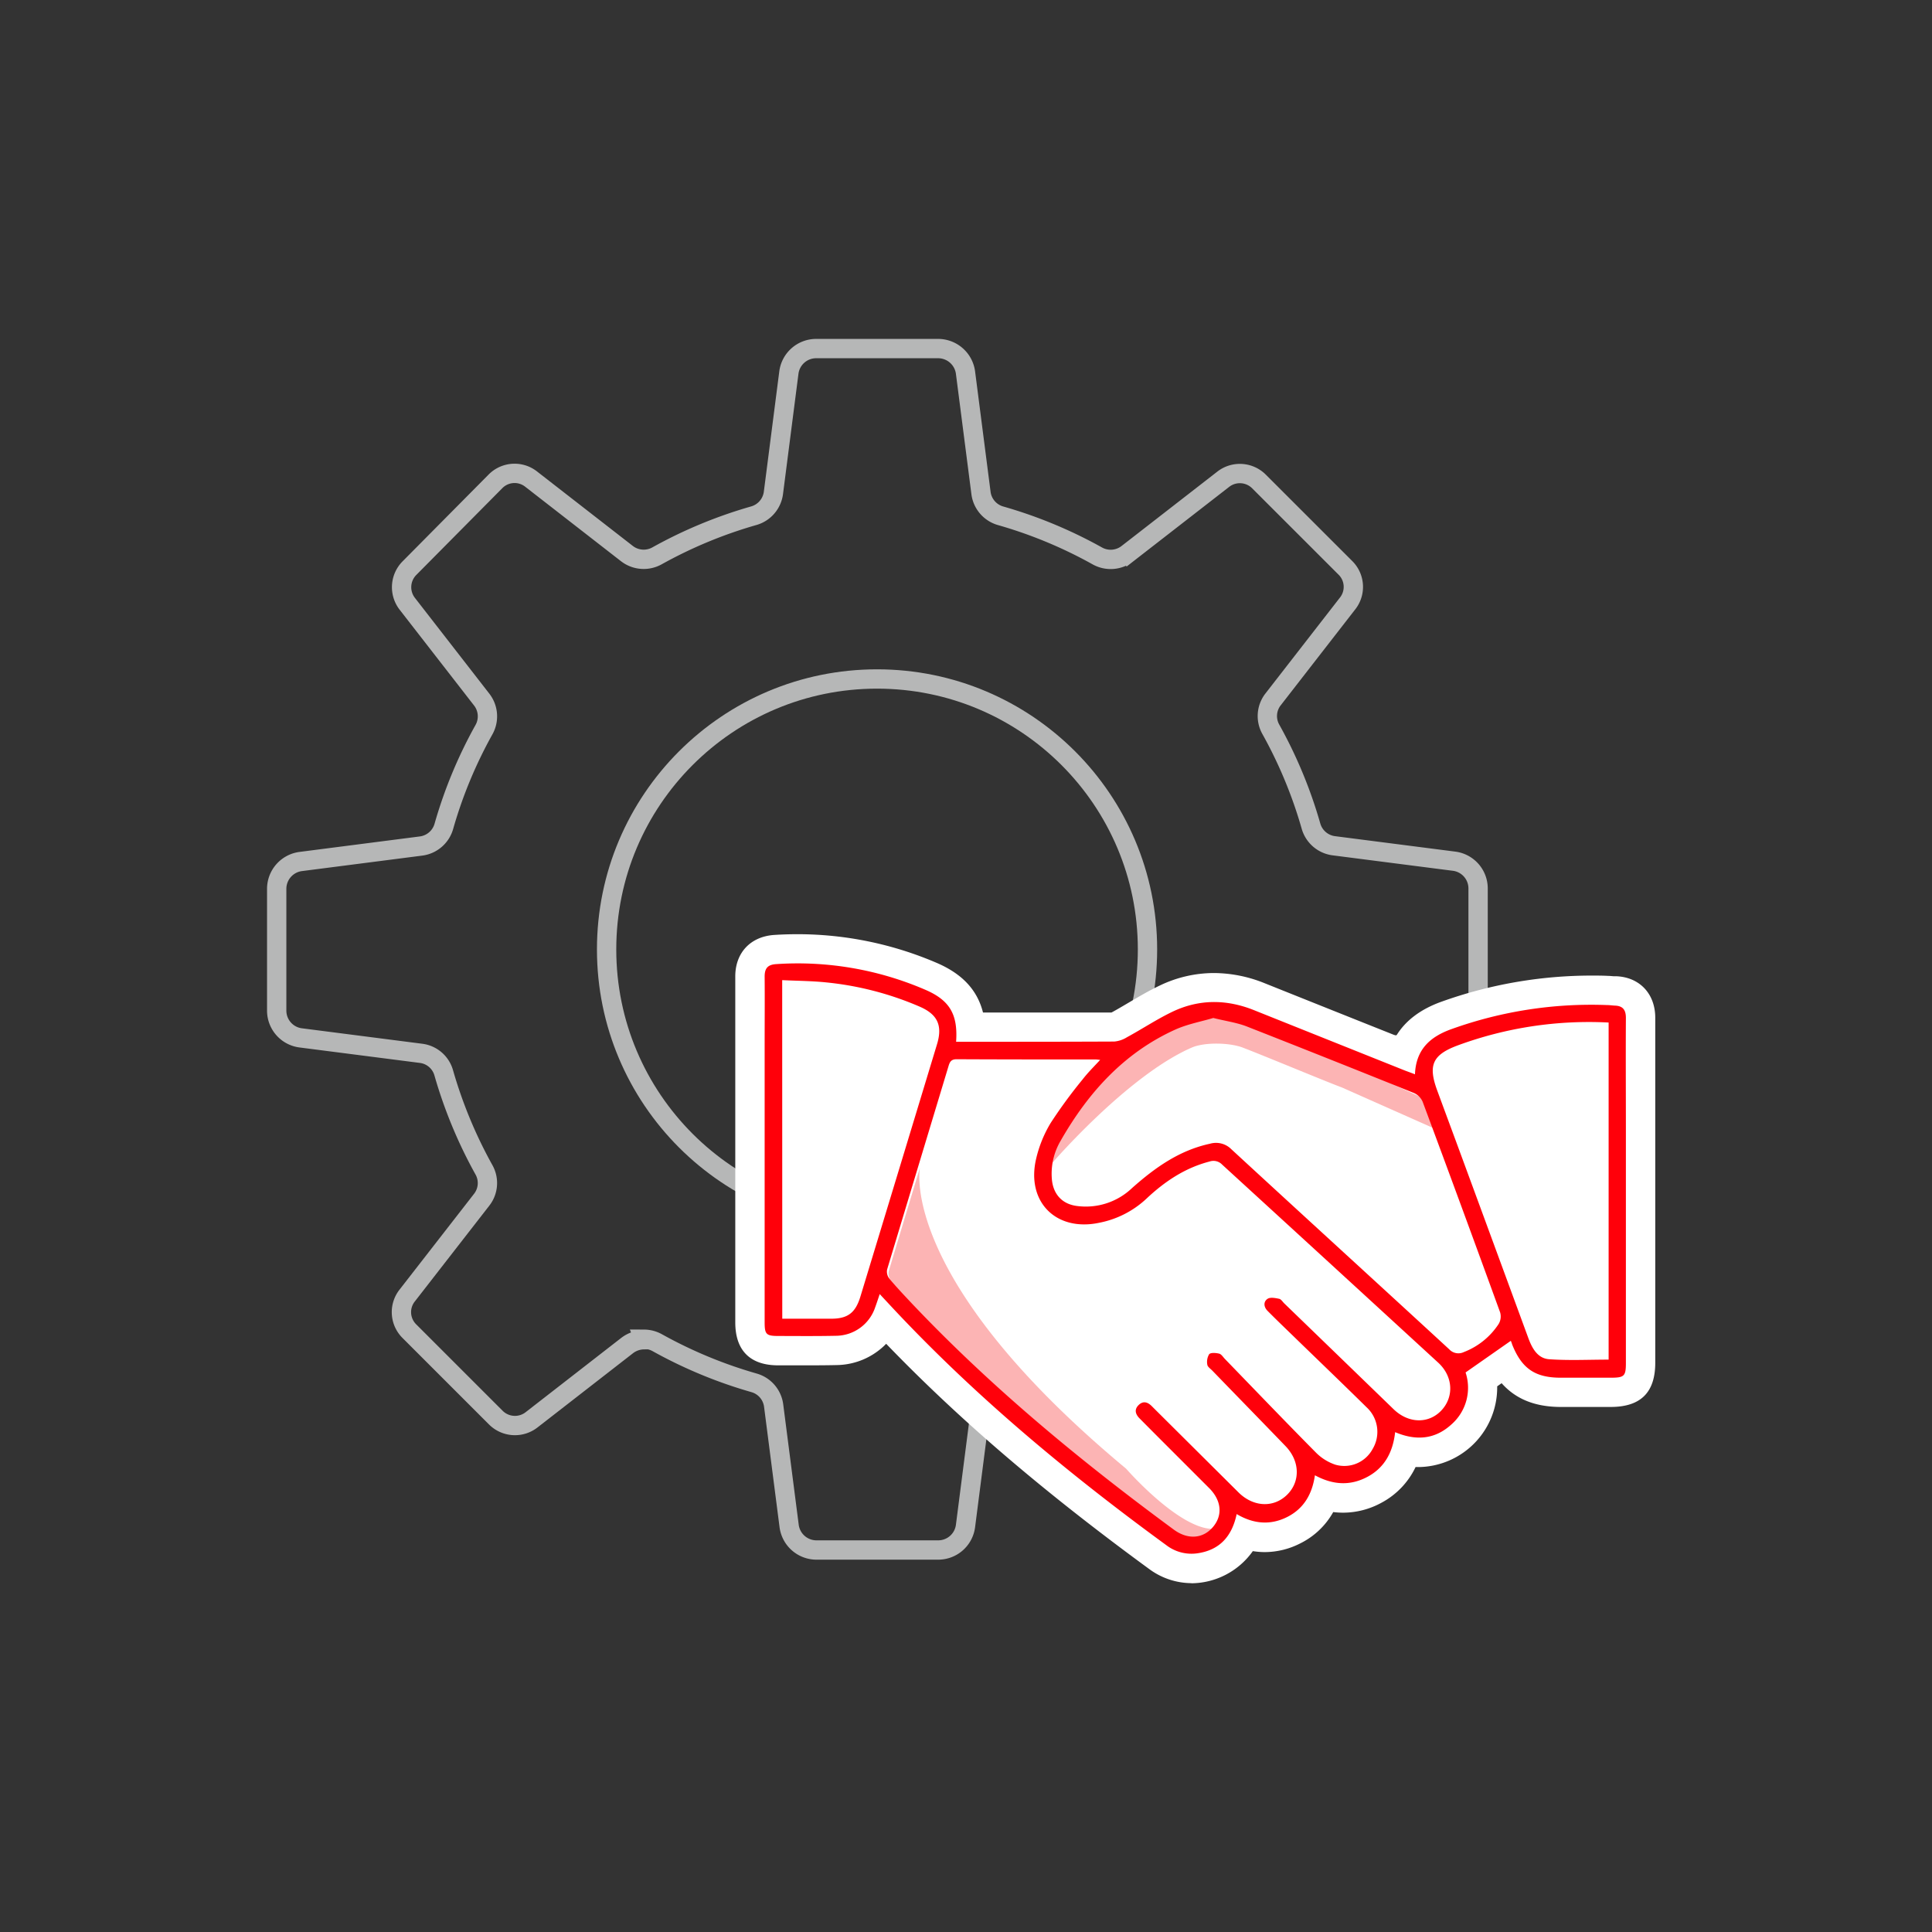 <svg id="Android-Compatible_Icon_Set_A" data-name="Android-Compatible Icon Set A" xmlns="http://www.w3.org/2000/svg" viewBox="0 0 500 500"><rect x="0" y="0" width="500" height="500" fill="#333333" stroke="none"/><defs><style>.cls-1{fill:none;stroke:#b6b7b7;stroke-miterlimit:10;stroke-width:5px;}.cls-2{fill:#fff;}.cls-3{fill:#fcb4b4;}.cls-4{fill:#ff000a;}</style></defs><path class="cls-1" d="M166.65,346.59a7.14,7.14,0,0,1,3.45.9,118.44,118.44,0,0,0,25.06,10.39,7.05,7.05,0,0,1,5.06,5.9l4,31.08a7.14,7.14,0,0,0,7,6.28h31.65a7.12,7.12,0,0,0,7-6.21l4-31.14a7,7,0,0,1,5.05-5.89,118.55,118.55,0,0,0,25.07-10.4,7,7,0,0,1,7.77.59l24.73,19.22a7,7,0,0,0,9.25-.48l22.4-22.4a7,7,0,0,0,.55-9.32l-19.22-24.73a7.07,7.07,0,0,1-.59-7.77,118.55,118.55,0,0,0,10.4-25.07,7.07,7.07,0,0,1,5.89-5.06l31.09-4a7.18,7.18,0,0,0,6.27-7V229.88a7.11,7.11,0,0,0-6.2-7l-31.14-4a7.08,7.08,0,0,1-5.9-5.06,118,118,0,0,0-10.4-25.07,7,7,0,0,1,.6-7.77l19.21-24.73a6.93,6.93,0,0,0-.46-9.24l-22.4-22.39a7,7,0,0,0-9.32-.55l-24.73,19.21a7.09,7.09,0,0,1-7.79.6,117.69,117.69,0,0,0-25.06-10.4,7.06,7.06,0,0,1-5.06-5.89l-4-31.09a7.16,7.16,0,0,0-7-6.29H211.16a7.12,7.12,0,0,0-7,6.21l-4,31.14a7.08,7.08,0,0,1-5.06,5.9,118.4,118.4,0,0,0-25.06,10.39,7.09,7.09,0,0,1-7.79-.58l-24.72-19.22a6.94,6.94,0,0,0-9.25.47L106,147a7,7,0,0,0-.55,9.32l19.21,24.73a7.06,7.06,0,0,1,.6,7.77,117.51,117.51,0,0,0-10.4,25.07,7.08,7.08,0,0,1-5.89,5.06l-31.09,4a7.14,7.14,0,0,0-6.27,7v31.65a7.11,7.11,0,0,0,6.2,7l31.14,4a7,7,0,0,1,5.89,5.06,119.3,119.3,0,0,0,10.4,25.07,7,7,0,0,1-.59,7.77l-19.22,24.72a6.93,6.93,0,0,0,.47,9.24l22.4,22.4a7,7,0,0,0,9.32.55l24.73-19.22a7.26,7.26,0,0,1,4.35-1.47Z"/><circle class="cls-1" cx="226.98" cy="245.71" r="69.99"/><polygon class="cls-2" points="199.09 253.84 201.94 251.4 231.17 255.46 241.72 260.33 245.38 265.2 244.97 272.11 292.48 270.89 313.19 262.36 370.43 283.88 367.59 273.32 376.12 268.45 398.45 263.17 418.75 262.36 417.94 354.94 399.26 354.12 393.98 348.85 390.74 342.35 377.34 353.31 377.74 363.46 372.06 369.15 359.06 369.15 356.63 374.83 352.16 380.51 344.04 380.92 338.36 379.3 335.52 386.2 328.61 392.29 316.84 388.23 316.84 393.51 313.19 397.97 303.85 399.6 255.12 359 225.08 330.17 223.86 339.1 218.18 343.97 199.5 342.35 199.09 326.51 199.09 253.84"/><path class="cls-2" d="M308.34,409.72a18.57,18.57,0,0,1-11-3.71c-27.34-20-49.11-38.63-68-58.24a18.18,18.18,0,0,1-12.81,5.51c-2.16.05-4.52.07-7.44.07h-7.68c-7.28,0-11.12-3.85-11.12-11.11,0-20.57,0-71.81,0-71.81,0-1.73,0-3.47,0-5.2,0-4.07,0-8.27,0-12.38-.07-6.21,3.9-10.49,10.12-10.89,2-.13,4-.19,6-.19a91.26,91.26,0,0,1,35.86,7.36c6.67,2.83,10.64,7,12.13,12.91h8.24c7.53,0,16.28,0,25,0l.33-.17c1.38-.76,2.74-1.57,4.19-2.42,2.54-1.5,5.16-3.05,8-4.4a32.45,32.45,0,0,1,14-3.23,35.4,35.4,0,0,1,13.14,2.64q17,6.81,34.05,13.6c2.39-3.95,6.34-6.92,11.81-8.86a115.21,115.21,0,0,1,38.67-6.72c1.45,0,2.92,0,4.37.08.46,0,.92.06,1.38.09l.65,0c6.11.22,10.19,4.57,10.15,10.83,0,6.94,0,14,0,20.86v68.34c0,7.69-3.77,11.43-11.51,11.44H404c-6.67,0-11.7-2-15.38-6.15l-1.15.81a20.6,20.6,0,0,1-20.12,20.89c-.32,0-.64,0-1,0a20.4,20.4,0,0,1-8.87,9.26,20.76,20.76,0,0,1-9.86,2.55,20.31,20.31,0,0,1-2.58-.16,19.87,19.87,0,0,1-8.58,8.13,20.27,20.27,0,0,1-9.15,2.23,19.89,19.89,0,0,1-3.08-.25,19.66,19.66,0,0,1-15.93,8.32ZM237.67,328c1.07,1.2,2.21,2.41,3.38,3.65,17.06,18.05,36.81,35.35,61.8,54.11l-7.3-7.27q-3.06-3.06-6.1-6.14c-4.11-4.15-4.15-10.08-.11-14.08a9.72,9.72,0,0,1,6.84-2.91,10,10,0,0,1,7.19,3.15l1.14,1.12,21.35,21.24a2.5,2.5,0,0,0,1.48.84c.07,0,.2,0,.45-.23s.28-.41.28-.46a2.53,2.53,0,0,0-.84-1.49q-6.14-6.36-12.32-12.7l-6.5-6.7-.07-.07a9.26,9.26,0,0,1-3.4-5.9,10.85,10.85,0,0,1,2.4-8.77,8.82,8.82,0,0,1,6.77-2.8,14,14,0,0,1,3.23.4,9.58,9.58,0,0,1,5.1,3.42l.08.1q3.08,3.17,6.14,6.35c5.64,5.83,11.46,11.86,17.25,17.7a5.25,5.25,0,0,0,1.87,1.27l.15,0a1.08,1.08,0,0,0,.74-.6c.32-.57.36-1-.3-1.62-4.3-4.24-8.73-8.52-13-12.65l-5.95-5.77-1.33-1.29c-1.78-1.71-3.61-3.49-5.41-5.29a9.91,9.91,0,0,1-2.95-8,9.27,9.27,0,0,1,4.26-6.81,9.46,9.46,0,0,1,5.24-1.47,17.29,17.29,0,0,1,3.33.39,9.2,9.2,0,0,1,5.24,3.29l8.59,8.32q9.8,9.49,19.6,19a2.2,2.2,0,0,0,1.27.73s.12,0,.31-.2a.89.89,0,0,0,.28-.44,2.07,2.07,0,0,0-.75-1.14l-24.33-22.28q-14.94-13.68-29.87-27.37a31.88,31.88,0,0,0-11,7.21,32.41,32.41,0,0,1-15.73,8.08,26.6,26.6,0,0,1-5.54.6,20.18,20.18,0,0,1-16.16-7.39c-4-5-5.3-11.64-3.7-18.73a39.2,39.2,0,0,1,4.7-11.62c1.05-1.73,2.18-3.37,3.34-5-5.66,0-11.41,0-17.13,0q-2.07,6.88-4.15,13.73Q242.56,311.72,237.67,328Zm165.17,16.3c1.27.06,2.67.09,4.29.09h1.56V272.13a88.87,88.87,0,0,0-28.7,5.48c-.62.23-1.08.42-1.43.58.1.36.25.83.46,1.41q1.51,4.11,3,8.22,1.43,3.84,2.84,7.68l3.47,9.43q7.14,19.38,14.24,38.76C402.69,343.93,402.77,344.13,402.84,344.29Zm-88-56a12.94,12.94,0,0,1,9,3.64q14.94,13.77,29.93,27.49,12.24,11.21,24.47,22.45a11.3,11.3,0,0,0,2.09-1.81c-6.07-16.69-12.34-33.72-18.65-50.68-16.72-6.74-29.69-11.9-41.88-16.66a30.35,30.35,0,0,0-4.36-1.14l-1.24-.27-1.28.34a36.28,36.28,0,0,0-5.57,1.76C296.72,278.19,288.13,286.59,281,299a9.15,9.15,0,0,0-1.29,5.55v.05a9.69,9.69,0,0,0,1.3.09,10.09,10.09,0,0,0,6.85-2.88c6-5.32,13.46-11,23.64-13.23A15.71,15.71,0,0,1,314.79,288.25ZM210.24,333.71c1.61,0,3.21,0,4.81,0h.26l.11-.34q9.92-32.66,19.83-65.31c.05-.15.08-.29.11-.41a3.89,3.89,0,0,0-.4-.18,74,74,0,0,0-21.75-5.66c-1-.11-2.1-.19-3.18-.25v72.17Z"/><path class="cls-3" d="M291.44,380.1c-59.18-49.23-53.37-77.84-53.37-77.84h0Q234,315.64,230,329a3,3,0,0,0,.48,2.32c1.73,2.09,3.6,4.07,5.46,6,20.76,22,43.94,41.13,68.22,59,3.63,2.68,7.55,2.39,10.14-.65C305.45,396.16,291.44,380.1,291.44,380.1Z"/><path class="cls-3" d="M366.94,283.57q-21.68-9.84-43.45-19.44c-2.56-1.12-5.36-1.54-8.54-2.43-3.13,1.06-6.39,2.49-9.82,3.4-16.75,4.45-29.79,20.51-33,36.09,0,0,19.64-22.85,36.3-30.08,3.33-1.44,9.79-1.29,13.18,0,5.73,2.19,21.59,8.82,25.69,10.33L371.08,292c-.65-2-1.29-3.92-1.94-5.88A4.65,4.65,0,0,0,366.94,283.57Z"/><path class="cls-4" d="M391,347l-11.71,8.19a12.61,12.61,0,0,1-3.66,13.45c-4.22,3.86-9.12,4.31-14.57,2-.54,5-2.62,9.13-7.14,11.55s-9,2.11-13.62-.39c-.69,4.81-2.83,8.62-7.2,10.81s-8.75,1.78-13.05-.77c-1.2,5.7-4.34,9.31-10.14,10.15a10.71,10.71,0,0,1-8.11-2.13C276.1,381.1,251.7,360.8,230,337.41l-2.33-2.5c-.46,1.35-.79,2.39-1.17,3.41a10.77,10.77,0,0,1-10.12,7.38c-5,.11-10,.06-14.94.05-3.14,0-3.55-.42-3.55-3.53q0-35.91,0-71.81c0-5.89.05-11.78,0-17.67,0-2.17.81-3.09,3-3.23a83.32,83.32,0,0,1,38.44,6.58c6.39,2.71,8.61,6.35,8.11,13.52h2.44c12.83,0,25.67,0,38.5-.06a7.41,7.41,0,0,0,3.27-1.11c4-2.17,7.75-4.68,11.81-6.62,6.89-3.28,14-3.23,21.08-.39q19.51,7.81,39,15.6c.82.32,1.66.6,2.65,1,.27-6.47,3.93-9.73,9.51-11.72a107,107,0,0,1,40.23-6.2c.68,0,1.35.11,2,.14,2.08.07,2.86,1.13,2.85,3.2-.06,9.82,0,19.63,0,29.45q0,29.89,0,59.8c0,3.46-.4,3.85-3.93,3.85l-12.91,0c-6.65,0-10.09-2.34-12.59-8.58C391.23,347.53,391.05,347.12,391,347ZM284.72,274.3c-.6-.06-.87-.11-1.14-.11-12,0-24,0-36-.06-1.4,0-1.77.66-2.1,1.77q-7.95,26.3-15.88,52.59a2.93,2.93,0,0,0,.48,2.31c1.73,2.09,3.6,4.07,5.46,6.05,20.76,22,43.94,41.13,68.22,59,3.63,2.68,7.55,2.39,10.14-.65s2.24-6.89-1-10.11q-6-6-12-12-3-3-6.07-6.1c-1-1.06-1.31-2.23-.16-3.36s2.3-.81,3.36.23l1.12,1.12,21.36,21.24c3.8,3.78,9,4.07,12.51.7s3.49-8.72-.34-12.68c-6.29-6.52-12.62-13-18.92-19.51-.47-.48-1.23-1-1.3-1.51a3.85,3.85,0,0,1,.47-2.75c.43-.47,1.75-.35,2.59-.15.57.14,1,.87,1.47,1.36,7.83,8.08,15.61,16.2,23.52,24.19a12.82,12.82,0,0,0,5.05,3.18,8.31,8.31,0,0,0,9.67-4.05,8.64,8.64,0,0,0-1.55-10.79c-6.29-6.2-12.67-12.31-19-18.46-2.22-2.15-4.45-4.29-6.63-6.49-1-1-1.14-2.37,0-3.13.71-.46,2-.21,3,0,.5.1.89.77,1.32,1.19q14.16,13.69,28.31,27.4c3.83,3.69,9,3.8,12.3.35s3.18-8.8-.8-12.44Q344.27,327,316.28,301.39a3.1,3.1,0,0,0-3.24-.79c-6.4,1.65-11.68,5.22-16.39,9.66a24.73,24.73,0,0,1-12.12,6.18c-11.15,2.39-18.93-5.32-16.41-16.42a31.88,31.88,0,0,1,3.77-9.36,125.8,125.8,0,0,1,8.28-11.3C281.48,277.66,283,276.15,284.72,274.3ZM314,263.45c-3.14.94-6.66,1.58-9.82,3-13.28,6-22.59,16.34-29.7,28.8a16.78,16.78,0,0,0-2.25,10c.35,3.79,2.62,6.32,6.36,6.84a17.34,17.34,0,0,0,14.37-4.61c5.94-5.28,12.25-9.78,20.2-11.49a5.59,5.59,0,0,1,5.52,1.44c18.75,17.29,37.6,34.47,56.36,51.75a3.24,3.24,0,0,0,3.81.73,18.81,18.81,0,0,0,9-7.27,3.78,3.78,0,0,0,.38-3q-9.92-27.3-20.05-54.51a4.37,4.37,0,0,0-2.2-2.24q-21.69-8.75-43.46-17.3C319.94,264.62,317.14,264.24,314,263.45Zm102.31,1.18a98.25,98.25,0,0,0-38.89,5.86c-6.68,2.45-7.9,5.12-5.47,11.73,1.95,5.3,3.92,10.6,5.87,15.9q8.87,24.09,17.71,48.17c1,2.71,2.42,5.27,5.4,5.48,5.08.36,10.2.1,15.38.1ZM202.45,341.28c4.39,0,8.53,0,12.67,0,4.31,0,6.28-1.55,7.55-5.72q9.93-32.66,19.83-65.31c1.49-4.9.11-7.75-4.53-9.75a81.15,81.15,0,0,0-24-6.24c-3.78-.4-7.61-.41-11.54-.6Z"/></svg>